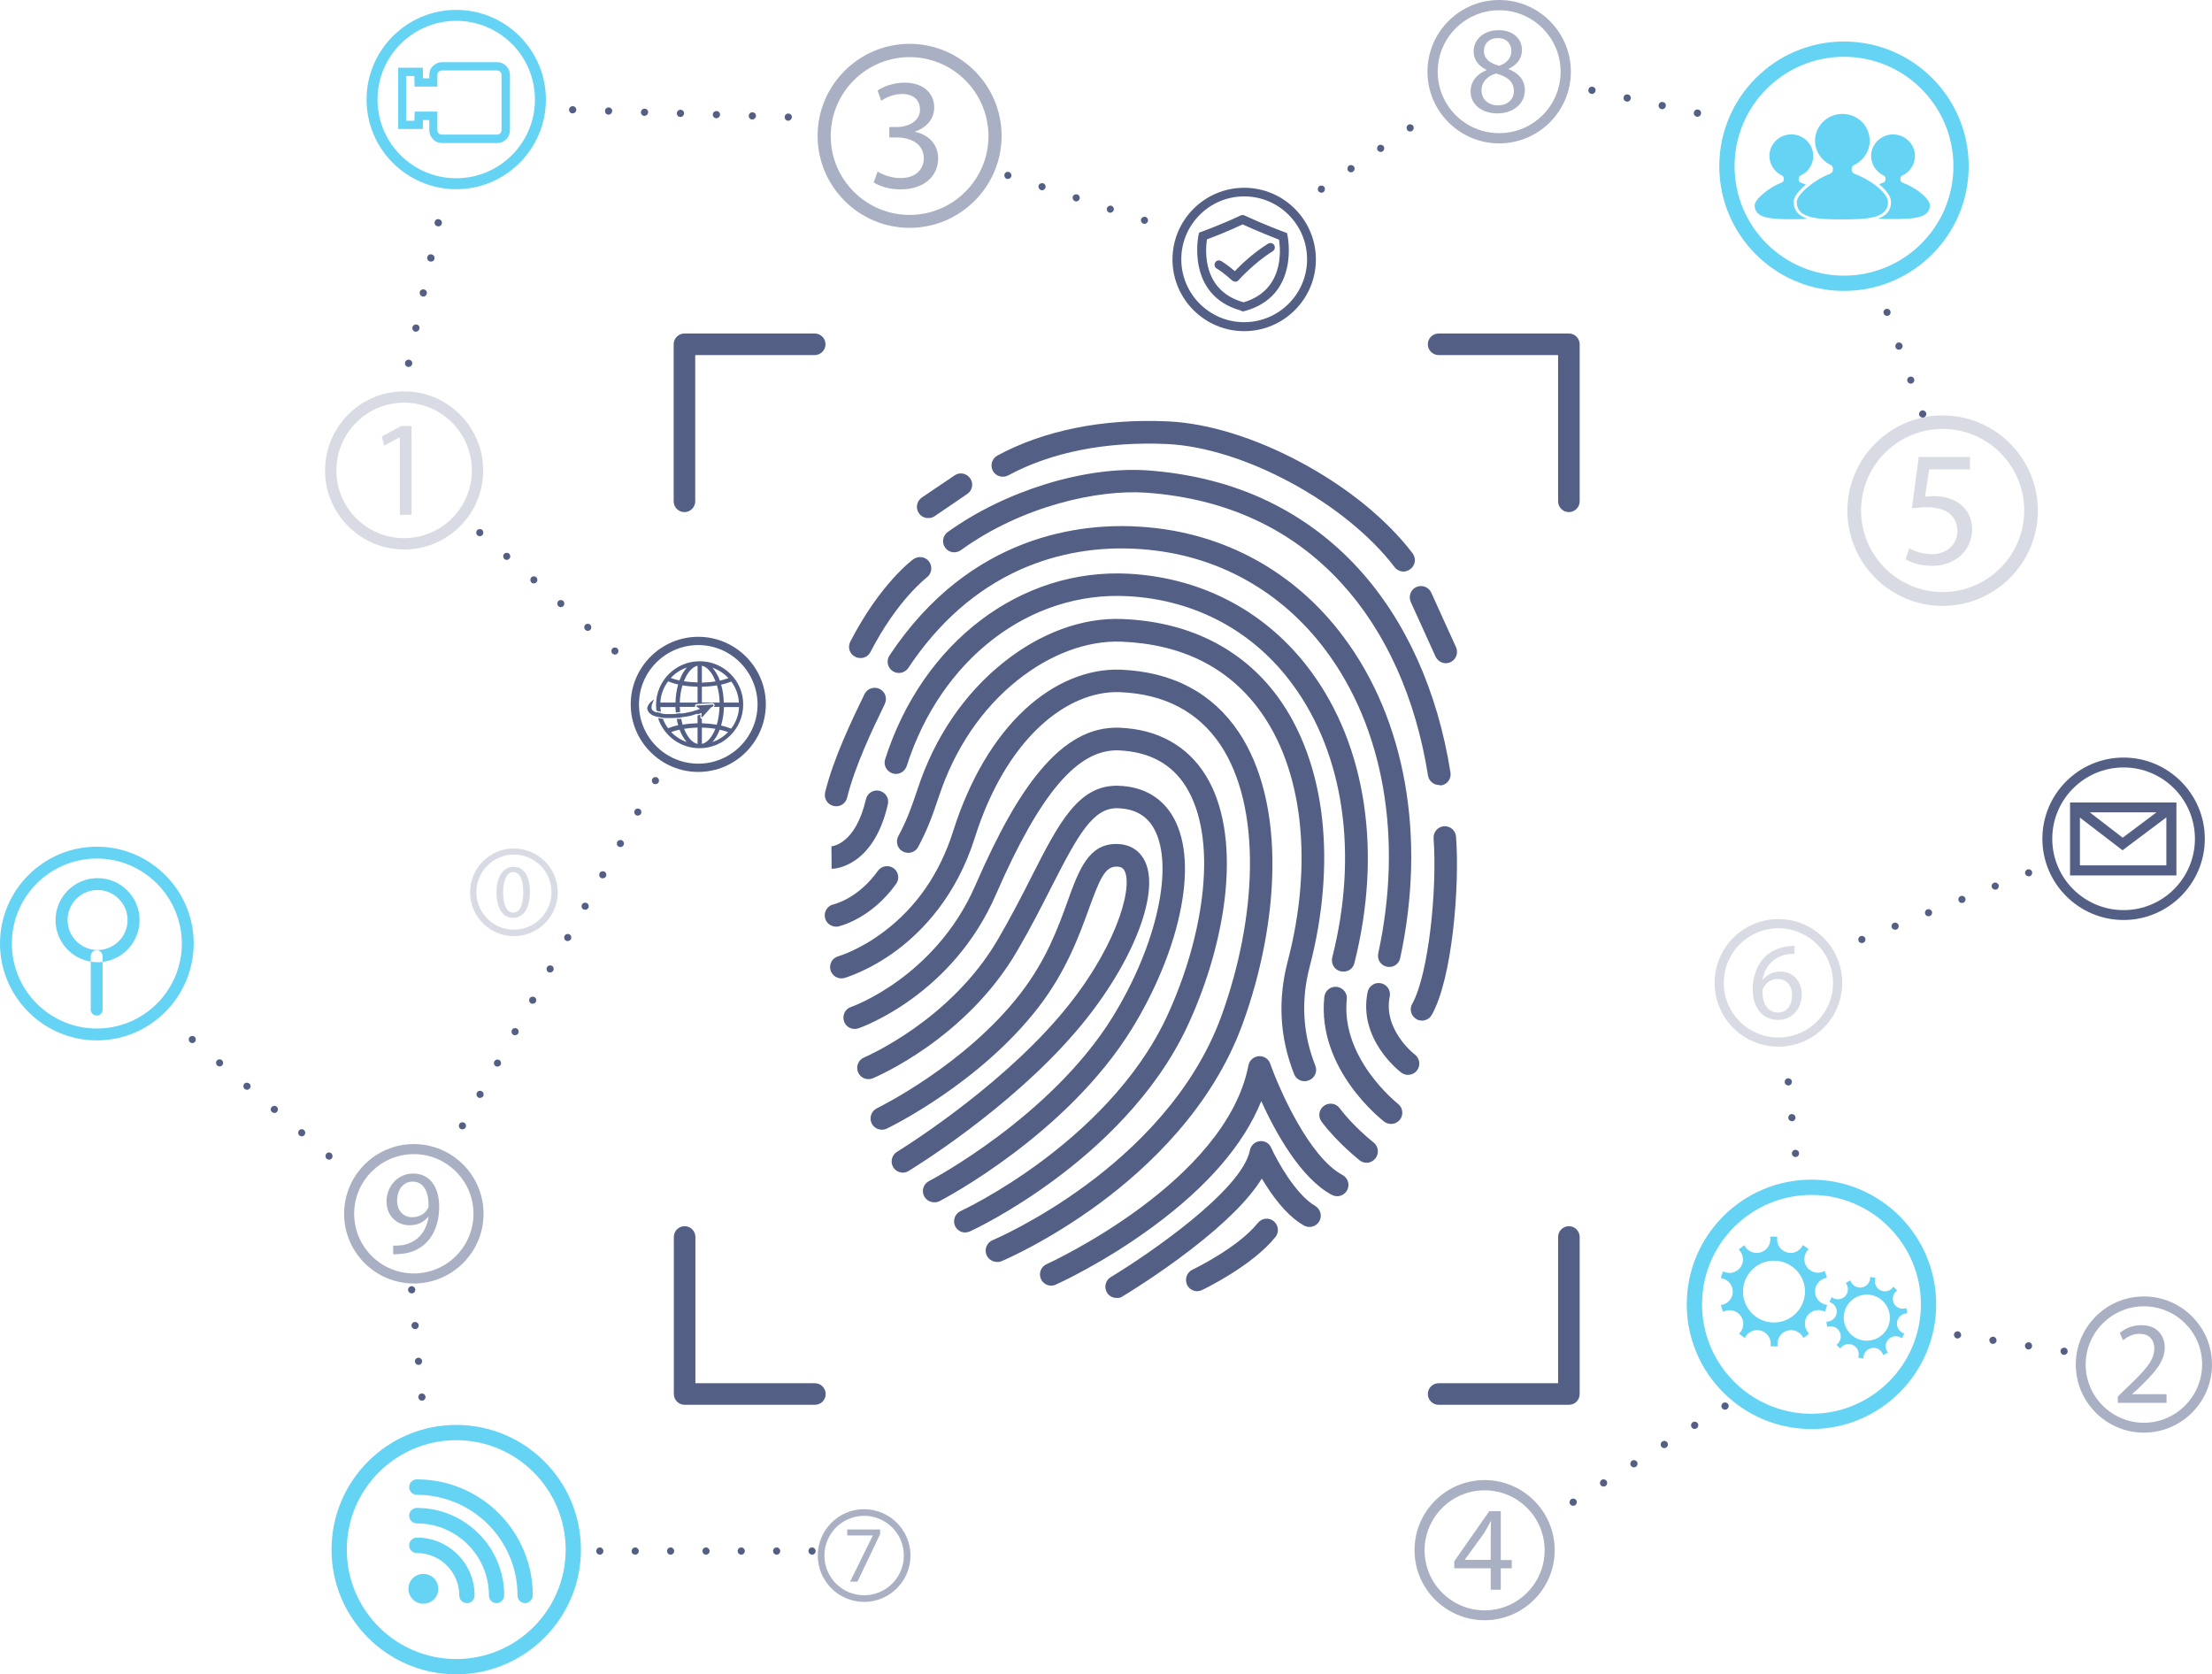 <?xml version="1.0" encoding="utf-8"?>
<!-- Generator: Adobe Illustrator 24.1.2, SVG Export Plug-In . SVG Version: 6.00 Build 0)  -->
<svg version="1.1" id="fingerprint" xmlns="http://www.w3.org/2000/svg" x="0px"
	 y="0px" viewBox="0 0 1231 931.8" style="enable-background:new 0 0 1231 931.8;" xml:space="preserve">
<style type="text/css">
	.st0{fill:#535F85;}
	.st1{opacity:0.22;fill:#535F85;}
	.st2{opacity:0.49;fill:#535F85;}
	.st3{fill:#65D3F4;}
</style>
<path id="print" class="st0" d="M502.5,652.6c-2.1,0-4.3-1.1-5.4-3c-1.8-3-0.8-6.8,2.1-8.6c0.5-0.3,54-33,90.2-75.2
	c30.8-35.9,41.1-70.6,36.6-80.8c-0.7-1.6-1.8-2.7-4.6-2.7c-0.1,0-0.2,0-0.3,0c-6.1,0.1-9,6.6-15.1,23.4
	c-5.3,14.7-12.6,34.8-28.1,54.9c-32.7,42.3-82.3,66.5-84.4,67.5c-3.1,1.5-6.9,0.2-8.4-2.9c-1.5-3.1-0.2-6.9,2.9-8.4
	c0.6-0.3,49.1-24,79.9-63.9c14.4-18.6,21-36.8,26.3-51.5c6.2-17.2,11.6-32,27.4-31.7c7.3,0.1,12.9,3.7,15.8,10.1
	c8.3,18.4-8.3,58.9-38.5,94.1c-37.5,43.8-91,76.4-93.3,77.8C504.6,652.3,503.5,652.6,502.5,652.6z M522.8,668.5
	c2.9-1.5,71-37.3,107.2-96.1c12.6-20.5,22.1-43.2,26.5-63.7c4.8-22.1,3.7-40.4-3.1-53.1c-6.2-11.5-16.9-17.9-31-18.3
	c-22.2-0.7-33.2,20.8-48.3,50.5c-5.3,10.5-11.4,22.4-18.7,34.9c-26.3,45.3-73.9,65.5-74.5,65.8c-3.2,1.3-4.7,5-3.4,8.2
	c1.3,3.2,5,4.7,8.2,3.4c2.1-0.9,52-22,80.5-71.1c7.5-12.8,13.6-24.9,19-35.5c14.8-29,23.1-44.1,36.8-43.7
	c9.6,0.3,16.3,4.1,20.4,11.7c11.1,20.6,1.4,64.5-23.1,104.3C585,621.5,517.7,657,517,657.3c-3.1,1.6-4.3,5.4-2.7,8.4
	c1.1,2.2,3.4,3.4,5.6,3.4C520.9,669.2,521.9,668.9,522.8,668.5z M540,685.2c0.9-0.4,21.9-10.1,47.3-29
	c23.6-17.5,55.5-46.5,73.5-85.1c11.4-24.4,18.9-51.1,21.2-75c2.5-26.3-1.2-48.6-10.9-64.4c-10.2-16.6-26.8-25.9-48.1-26.7
	c-15.9-0.6-30.4,7.3-44.4,24.2c-11.7,14-23,34.2-35.8,63.5c-11.4,26.4-29.6,43.4-42.8,53c-14.4,10.5-26.3,14.7-26.4,14.7l0,0
	c-3.3,1.1-5,4.7-3.9,8c1.1,3.3,4.7,5,8,3.9c2.1-0.7,52.4-18.7,76.6-74.6c24.5-56.2,45.5-80.9,68.2-80.1c17.1,0.7,29.9,7.6,37.8,20.7
	c8.2,13.5,11.4,33,9.1,56.7c-2.2,22.5-9.3,47.7-20.1,70.9c-16.9,36.2-47,63.5-69.4,80.2c-24.4,18.2-45.1,27.8-45.3,27.9
	c-3.1,1.4-4.5,5.2-3.1,8.3c1.1,2.3,3.4,3.7,5.8,3.6C538.3,685.8,539.2,685.6,540,685.2z M557.3,701.9c1-0.4,25.8-10.9,54.8-32.3
	c26.9-19.9,62.5-53.3,79.4-99.7c10.4-28.5,16.3-59.2,16.6-86.6c0.4-30.7-6.1-56.9-18.7-75.8c-14.7-21.9-36.8-33.6-65.7-34.8
	c-18.2-0.7-37.1,7.1-53.3,22.1c-17.2,15.9-30.9,39.3-39.9,67.6c-7.4,23.5-20.4,42.4-38.6,56.1c-13.6,10.3-25.3,13.7-25.4,13.7l0,0
	c-3.3,0.9-5.3,4.4-4.3,7.7c0.9,3.3,4.4,5.3,7.7,4.4c0.5-0.2,13.6-3.9,29.1-15.4c14.1-10.5,33.2-30,43.5-62.7
	c8.3-26.3,20.9-47.8,36.5-62.2c13.7-12.7,29.5-19.4,44.3-18.8c24.7,1,43.5,10.9,55.8,29.2c11.2,16.7,16.9,40.4,16.5,68.6
	c-0.3,26-6,55.3-15.9,82.5c-15.8,43.4-49.4,74.9-74.9,93.7c-27.8,20.6-52.2,30.9-52.4,31c-3.2,1.3-4.7,5-3.4,8.2
	c1,2.4,3.4,3.9,5.9,3.9C555.8,702.4,556.6,702.2,557.3,701.9z M765.5,644.6c2.1-2.7,1.6-6.7-1.1-8.8c-0.1-0.1-10.8-8.4-18.9-19.1
	c-2.1-2.8-6-3.3-8.8-1.2c-2.8,2.1-3.3,6-1.2,8.8c9.1,12,20.8,21.1,21.2,21.5c1.2,0.9,2.5,1.3,3.9,1.3
	C762.4,647.1,764.2,646.2,765.5,644.6z M728.5,601.2c3.2-1.3,4.8-4.9,3.5-8.1c-7-17.7-8.1-36.1-3.2-54.9c7.4-28.2,9.8-56.6,7-82.2
	c-2.9-26.7-11.6-50.5-25-68.6c-19.7-26.6-49.6-41.5-86.3-42.9c-22-0.9-45.5,7.7-66.1,24.2c-21.8,17.4-38.3,41.7-47.7,70.3
	c-4.2,12.6-6.5,18.3-10.8,26.4c-1.6,3.1-0.5,6.9,2.6,8.5c3.1,1.6,6.9,0.5,8.5-2.6c4.6-8.7,7.2-15.1,11.6-28.3
	c8.7-26.2,23.7-48.5,43.6-64.4c18.3-14.6,38.8-22.2,57.8-21.5c33.3,1.3,59.1,14,76.7,37.8c24.4,32.9,30.3,85.3,15.9,140.2
	c-5.6,21.4-4.4,42.5,3.6,62.7c1,2.5,3.4,4,5.9,3.9C727,601.7,727.7,601.5,728.5,601.2z M466.5,515.6c0.7-0.2,18.2-4.1,32.2-23.7
	c2-2.8,1.4-6.7-1.4-8.7c-2.8-2-6.7-1.4-8.7,1.4c-11,15.4-24,18.5-24.7,18.7c-3.4,0.7-5.5,4.1-4.8,7.4c0.6,3,3.3,5,6.2,5
	C465.7,515.7,466.1,515.7,466.5,515.6z M779.1,623.1c2.1-2.7,1.6-6.7-1.1-8.8c-0.3-0.2-31.9-25.2-28.5-58.2c0.4-3.4-2.1-6.5-5.6-6.9
	c-3.4-0.4-6.5,2.1-6.9,5.6c-4.2,40,31.7,68.2,33.3,69.4c1.2,0.9,2.5,1.3,3.9,1.3C776,625.5,777.9,624.6,779.1,623.1z M753.7,536.1
	c15.5-61.3,6.8-120.5-24.1-162.4c-24.1-32.8-60-52.1-101.2-54.4c-60.4-3.3-115,38.1-135.8,103.2c-1.1,3.3,0.8,6.8,4.1,7.9
	c3.3,1.1,6.8-0.8,7.9-4.1c19-59.5,68.5-97.5,123.1-94.5c19,1,36.7,6,52.5,14.6c15.3,8.4,28.5,20,39.2,34.6
	c28.6,38.9,36.6,94.3,22,151.9c-0.8,3.4,1.2,6.8,4.5,7.6c0.5,0.1,1.1,0.2,1.6,0.2C750.5,540.8,753,538.9,753.7,536.1z M494.1,447.6
	c0.8-3.4-1.3-6.7-4.7-7.5c-3.4-0.8-6.7,1.3-7.5,4.7c-5.8,25.2-18.8,26.2-19.3,26.2c0.1,0,0.1,0,0.1,0l0.1,12.5c0,0,0,0,0,0
	C464,483.6,486.1,482.8,494.1,447.6z M471.4,444c4.5-18,14-37.8,21-52.2l0-0.1c1.5-3.1,0.2-6.8-2.9-8.3c-3.1-1.5-6.9-0.2-8.4,2.9
	c-7.2,14.9-17.1,35.3-21.9,54.6c-0.8,3.4,1.2,6.8,4.6,7.6c0.5,0.1,1.1,0.2,1.6,0.2C468.2,448.7,470.7,446.8,471.4,444z M779.2,533.3
	c14.6-67.6,3-132.9-31.7-179.1c-13.3-17.8-29.5-32-48.2-42.4c-19.3-10.7-40.7-17-63.6-18.6c-33.2-2.4-95.7,3.8-140.7,71.6
	c-1.9,2.9-1.1,6.8,1.8,8.7c2.9,1.9,6.8,1.1,8.7-1.8c16.8-25.3,37.8-43.7,62.3-54.7c20.7-9.2,43.2-13.1,67.1-11.4
	c21,1.5,40.7,7.2,58.4,17.1c17.1,9.5,32,22.6,44.3,39c32.5,43.3,43.3,104.9,29.4,168.9c-0.7,3.4,1.4,6.7,4.8,7.4
	c0.5,0.1,0.9,0.1,1.4,0.1C776,538.2,778.5,536.2,779.2,533.3z M802,437.1c3.4-0.5,5.8-3.7,5.2-7.2c-7.2-45.6-25-84.9-51.5-113.8
	c-14.3-15.6-31.2-28.1-50.1-37.2c-20-9.6-42.4-15.3-66.7-17.1c-34.8-2.5-79.6,11.3-111.5,34.3c-2.8,2-3.4,5.9-1.4,8.7
	s5.9,3.4,8.7,1.4c34.3-24.8,76.6-33.9,103.3-32c44.3,3.2,80.8,20.1,108.4,50.2c24.8,27,41.5,64.1,48.3,107.2
	c0.5,3.1,3.2,5.3,6.3,5.3C801.4,437.1,801.7,437.1,802,437.1z M784.9,316.7c2.8-2.1,3.3-6,1.2-8.8c-14.3-18.8-36.4-36.8-62.2-50.6
	c-25.5-13.7-51.8-21.8-74-22.8c-35.9-1.6-68.7,4.9-94.8,19c-3,1.6-4.2,5.4-2.6,8.5c1.6,3,5.4,4.2,8.5,2.6c24.1-13,54.7-19,88.3-17.5
	c42.6,1.9,99.5,32.7,126.8,68.5c1.2,1.6,3.2,2.5,5.1,2.5C782.4,318,783.8,317.6,784.9,316.7z M788.6,595.7c2.1-2.8,1.5-6.7-1.2-8.8
	c-0.2-0.1-17.8-13.8-14-32.3c0.7-3.4-1.5-6.7-4.9-7.4c-3.4-0.7-6.7,1.5-7.4,4.9c-5.4,26.2,17.7,44.1,18.7,44.8
	c1.2,0.9,2.5,1.3,3.9,1.3C785.6,598.1,787.4,597.3,788.6,595.7z M587.6,714.9c1.1-0.5,26.6-12,54.1-32.3
	c30.3-22.3,50.5-45.7,60.2-69.8c7.8,17.2,21.9,42.9,39.3,52.2c3.1,1.6,6.8,0.5,8.5-2.6c1.6-3.1,0.5-6.8-2.6-8.5
	c-18.6-9.9-35.3-48-40.2-61.9c-0.9-2.7-3.5-4.4-6.4-4.2c-2.8,0.2-5.2,2.3-5.7,5C682.2,658,583.6,703,582.5,703.5
	c-3.2,1.4-4.6,5.1-3.2,8.3c1.1,2.4,3.4,3.7,5.8,3.7C585.9,715.5,586.8,715.3,587.6,714.9z M624.5,721.6c0.8-0.5,19.2-11.5,38.6-26.5
	c19-14.7,32.1-27.8,39.1-39.2c0.6,1,1.3,2.1,2,3.2c7,11.1,14.2,18.8,21.4,22.9c3,1.7,6.8,0.7,8.6-2.3c1.7-3,0.7-6.8-2.3-8.6
	c-10.9-6.3-21.4-25.5-24.5-32.4c-1.1-2.5-3.7-4-6.4-3.6c-2.7,0.3-4.9,2.4-5.4,5c-4.3,22.4-57.3,58.5-77.4,70.6
	c-3,1.8-3.9,5.6-2.2,8.6c1.2,2,3.3,3.1,5.5,3C622.5,722.5,623.5,722.2,624.5,721.6z M669,717.9c1.1-0.5,27.9-13.4,40.8-29.5
	c2.2-2.7,1.7-6.6-1-8.8c-2.7-2.2-6.6-1.7-8.8,1c-11,13.8-36.1,25.9-36.4,26l0,0c-3.1,1.5-4.4,5.2-3,8.4c1.1,2.3,3.4,3.6,5.7,3.6
	C667.3,718.5,668.2,718.3,669,717.9z M484.4,362.9c15.1-29.3,31.2-41.3,31.3-41.5c2.8-2,3.4-6,1.4-8.8c-2-2.8-5.9-3.4-8.8-1.4
	c-0.7,0.5-18.5,13.7-35.1,45.9c-1.6,3.1-0.4,6.9,2.7,8.4c0.9,0.5,1.9,0.7,2.9,0.7C481.2,366.3,483.3,365,484.4,362.9z M520.1,287.3
	l18.2-12.4c2.9-2,3.6-5.9,1.6-8.7c-2-2.9-5.9-3.6-8.7-1.6L513,276.9c-2.9,2-3.6,5.9-1.6,8.7c1.2,1.8,3.2,2.8,5.3,2.7
	C517.8,288.4,519,288,520.1,287.3z M796.8,564.8c11.4-20.2,15.6-71.4,13.5-99.2c-0.3-3.5-3.3-6-6.7-5.8c-3.5,0.3-6,3.3-5.8,6.7
	c2.1,28.5-2.8,75.9-11.9,92.2c-1.7,3-0.6,6.8,2.4,8.5c1,0.6,2.1,0.8,3.2,0.8C793.6,567.9,795.7,566.8,796.8,564.8z M807.2,368.5
	c3.1-1.4,4.5-5.1,3.1-8.3l-13.8-30.4c-1.4-3.1-5.1-4.5-8.3-3.1c-3.1,1.4-4.5,5.1-3.1,8.3l13.8,30.4c1.1,2.3,3.4,3.7,5.8,3.7
	C805.5,369.1,806.4,368.9,807.2,368.5z"/>
<path id="squarre" class="st0" d="M380.9,285c-3.3,0-6-2.7-6-6v-87.4c0-3.3,2.7-6,6-6h72.5c3.3,0,6,2.7,6,6c0,3.3-2.7,6-6,6h-66.5
	V279C386.9,282.3,384.2,285,380.9,285z M879.1,279v-87.4c0-3.3-2.7-6-6-6h-72.5c-3.3,0-6,2.7-6,6c0,3.3,2.7,6,6,6h66.5V279
	c0,3.3,2.7,6,6,6C876.4,285,879.1,282.3,879.1,279z M459.5,775.8c0-3.3-2.7-6-6-6h-66.5v-81.4c0-3.3-2.7-6-6-6c-3.3,0-6,2.7-6,6
	v87.4c0,3.3,2.7,6,6,6h72.5C456.8,781.8,459.5,779.2,459.5,775.8z M879.1,775.8v-87.4c0-3.3-2.7-6-6-6c-3.3,0-6,2.7-6,6v81.4h-66.5
	c-3.3,0-6,2.7-6,6c0,3.3,2.7,6,6,6h72.5C876.4,781.8,879.1,779.2,879.1,775.8z"/>
<path id="number_1_" class="st1" d="M286,521c-13.5,0-24.4-11-24.4-24.4c0-13.5,11-24.4,24.4-24.4c13.5,0,24.4,11,24.4,24.4
	C310.4,510,299.5,521,286,521z M286,475.6c-11.5,0-20.9,9.4-20.9,20.9s9.4,20.9,20.9,20.9c11.5,0,20.9-9.4,20.9-20.9
	S297.6,475.6,286,475.6z M294.9,496.3c0,9.3-3.5,14.5-9.5,14.5c-5.4,0-9-5-9.1-14.1c0-9.2,4-14.3,9.5-14.3
	C291.6,482.4,294.9,487.6,294.9,496.3z M280,496.7c0,7.1,2.2,11.2,5.6,11.2c3.8,0,5.6-4.4,5.6-11.4c0-6.7-1.7-11.2-5.6-11.2
	C282.4,485.3,280,489.3,280,496.7z M989.7,582.5c-19.6,0-35.5-15.9-35.5-35.5s15.9-35.5,35.5-35.5c19.6,0,35.5,15.9,35.5,35.5
	S1009.3,582.5,989.7,582.5z M989.7,516.6c-16.8,0-30.4,13.6-30.4,30.4c0,16.8,13.6,30.4,30.4,30.4c16.8,0,30.4-13.6,30.4-30.4
	C1020.1,530.2,1006.5,516.6,989.7,516.6z M998.8,530.9c-1.1-0.1-2.5,0-4,0.2c-8.5,1.4-12.9,7.6-13.9,14.2h0.2
	c1.9-2.5,5.2-4.6,9.6-4.6c7,0,12,5.1,12,12.9c0,7.3-5,14-13.2,14c-8.5,0-14.1-6.6-14.1-17c0-7.8,2.8-14,6.7-18
	c3.3-3.2,7.7-5.3,12.7-5.9c1.6-0.2,2.9-0.3,3.9-0.3V530.9z M997.3,553.9c0-5.7-3.2-9.1-8.2-9.1c-3.2,0-6.3,2-7.7,4.9
	c-0.4,0.6-0.6,1.4-0.6,2.4c0.1,6.6,3.1,11.4,8.8,11.4C994.2,563.5,997.3,559.6,997.3,553.9z M224.9,305.8c-24.2,0-44-19.7-44-44
	s19.7-44,44-44c24.2,0,44,19.7,44,44S249.2,305.8,224.9,305.8z M224.9,224.1c-20.8,0-37.7,16.9-37.7,37.7s16.9,37.7,37.7,37.7
	s37.7-16.9,37.7-37.7S245.7,224.1,224.9,224.1z M222.6,243.4h-0.2l-8.6,4.6l-1.3-5.1l10.8-5.8h5.7v49.4h-6.5V243.4z M1081.1,337.2
	c-29.2,0-53-23.8-53-53c0-29.2,23.8-53,53-53s53,23.8,53,53C1134.1,313.4,1110.3,337.2,1081.1,337.2z M1081.1,238.7
	c-25,0-45.4,20.4-45.4,45.4c0,25,20.4,45.4,45.4,45.4c25,0,45.4-20.4,45.4-45.4C1126.5,259.1,1106.2,238.7,1081.1,238.7z
	 M1096.3,261.2h-22.7l-2.3,15.3c1.4-0.2,2.7-0.4,4.9-0.4c4.6,0,9.2,1,12.8,3.2c4.7,2.7,8.5,7.8,8.5,15.3c0,11.6-9.3,20.3-22.2,20.3
	c-6.5,0-12-1.8-14.8-3.7l2-6.1c2.5,1.5,7.3,3.3,12.7,3.3c7.6,0,14.1-4.9,14.1-12.9c-0.1-7.7-5.2-13.2-17.1-13.2
	c-3.4,0-6,0.4-8.2,0.6l3.8-28.6h28.5V261.2z"/>
<path id="number" class="st2" d="M834.3,79.8c-22,0-39.9-17.9-39.9-39.9c0-22,17.9-39.9,39.9-39.9s39.9,17.9,39.9,39.9
	C874.2,61.9,856.3,79.8,834.3,79.8z M834.3,5.7c-18.8,0-34.2,15.3-34.2,34.2s15.3,34.2,34.2,34.2s34.2-15.3,34.2-34.2
	S853.1,5.7,834.3,5.7z M818.4,51c0-5.7,3.4-9.7,8.9-12l-0.1-0.2c-5-2.3-7.1-6.2-7.1-10.1c0-7.1,6-11.9,13.9-11.9c8.7,0,13,5.4,13,11
	c0,3.8-1.9,7.9-7.4,10.5v0.2c5.6,2.2,9,6.1,9,11.6c0,7.8-6.7,13-15.2,13C824,63.1,818.4,57.6,818.4,51z M842.5,50.7
	c0-5.4-3.8-8.1-9.9-9.8c-5.2,1.5-8.1,5-8.1,9.2c-0.2,4.5,3.2,8.5,9,8.5C839,58.7,842.5,55.3,842.5,50.7z M825.8,28.3
	c0,4.5,3.4,6.9,8.5,8.3c3.9-1.3,6.8-4.1,6.8-8.1c0-3.6-2.1-7.3-7.6-7.3C828.6,21.2,825.8,24.5,825.8,28.3z M1193.1,797.3
	c-20.9,0-37.9-17-37.9-37.9c0-20.9,17-37.9,37.9-37.9c20.9,0,37.9,17,37.9,37.9C1231,780.3,1214,797.3,1193.1,797.3z M1193.1,727
	c-17.9,0-32.4,14.6-32.4,32.4c0,17.9,14.6,32.4,32.4,32.4s32.4-14.6,32.4-32.4C1225.6,741.5,1211,727,1193.1,727z M1178.6,780.7
	v-3.5l4.5-4.4c10.9-10.3,15.8-15.8,15.8-22.2c0-4.3-2.1-8.3-8.4-8.3c-3.9,0-7.1,2-9,3.6l-1.8-4.1c2.9-2.5,7.1-4.3,12-4.3
	c9.2,0,13,6.3,13,12.4c0,7.9-5.7,14.2-14.7,22.8l-3.4,3.1v0.1h19.1v4.8H1178.6z M506.2,126.8c-28.2,0-51.2-23-51.2-51.2
	c0-28.2,23-51.2,51.2-51.2c28.2,0,51.2,23,51.2,51.2C557.4,103.8,534.4,126.8,506.2,126.8z M506.2,31.8c-24.2,0-43.9,19.7-43.9,43.9
	c0,24.2,19.7,43.9,43.9,43.9c24.2,0,43.9-19.7,43.9-43.9C550,51.4,530.4,31.8,506.2,31.8z M488.4,95.5c2.2,1.4,7.3,3.6,12.7,3.6
	c10,0,13.1-6.4,13-11.1c-0.1-8-7.3-11.5-14.9-11.5h-4.3v-5.8h4.3c5.7,0,12.8-2.9,12.8-9.7c0-4.6-2.9-8.7-10.1-8.7
	c-4.6,0-9,2-11.5,3.8l-2-5.7c3-2.2,8.8-4.4,15-4.4c11.3,0,16.5,6.7,16.5,13.7c0,5.9-3.5,11-10.6,13.5v0.2
	c7.1,1.4,12.8,6.7,12.8,14.8c0,9.2-7.2,17.2-21,17.2c-6.5,0-12.1-2-14.9-3.9L488.4,95.5z M826.2,901.7c-21.5,0-39-17.5-39-39
	c0-21.5,17.5-39,39-39c21.5,0,39,17.5,39,39C865.2,884.2,847.7,901.7,826.2,901.7z M826.2,829.4c-18.4,0-33.4,15-33.4,33.4
	c0,18.4,15,33.4,33.4,33.4c18.4,0,33.4-15,33.4-33.4C859.6,844.3,844.6,829.4,826.2,829.4z M829.6,884.7v-11.9h-20.3v-3.9l19.5-27.9
	h6.4v27.2h6.1v4.6h-6.1v11.9H829.6z M829.6,868.1v-14.6c0-2.3,0.1-4.6,0.2-6.9h-0.2c-1.3,2.6-2.4,4.4-3.6,6.5L815.2,868v0.1H829.6z
	 M230.3,714.3c-21.4,0-38.8-17.4-38.8-38.8c0-21.4,17.4-38.8,38.8-38.8s38.8,17.4,38.8,38.8C269.1,696.9,251.7,714.3,230.3,714.3z
	 M230.3,642.3c-18.3,0-33.2,14.9-33.2,33.2c0,18.3,14.9,33.2,33.2,33.2s33.2-14.9,33.2-33.2C263.5,657.2,248.6,642.3,230.3,642.3z
	 M218.8,693.2c1.3,0.1,2.7,0,4.8-0.2c3.4-0.5,6.6-1.9,9.1-4.2c2.9-2.6,5-6.4,5.8-11.6h-0.2c-2.4,2.9-5.9,4.7-10.3,4.7
	c-7.8,0-12.9-5.9-12.9-13.3c0-8.2,6-15.5,14.9-15.5c8.9,0,14.4,7.2,14.4,18.4c0,9.6-3.2,16.3-7.5,20.4c-3.4,3.3-8,5.3-12.7,5.8
	c-2.1,0.3-4,0.4-5.4,0.3V693.2z M221,668.2c0,5.4,3.3,9.2,8.4,9.2c4,0,7-1.9,8.6-4.6c0.3-0.5,0.5-1.2,0.5-2.1
	c0-7.4-2.7-13.1-8.9-13.1C224.5,657.6,221,662,221,668.2z M480.9,891.5c-14.2,0-25.8-11.6-25.8-25.8c0-14.2,11.6-25.8,25.8-25.8
	c14.2,0,25.8,11.6,25.8,25.8C506.7,879.9,495.1,891.5,480.9,891.5z M480.9,843.6c-12.2,0-22.1,9.9-22.1,22.1s9.9,22.1,22.1,22.1
	c12.2,0,22.1-9.9,22.1-22.1S493.1,843.6,480.9,843.6z M489.8,851.2v2.6l-12.6,26.4h-4.1l12.6-25.6v-0.1h-14.2v-3.3H489.8z"/>
<path id="send" class="st0" d="M1181.8,421.6c-25,0-45.2,20.3-45.2,45.2c0,24.9,20.3,45.2,45.2,45.2s45.2-20.3,45.2-45.2
	C1227,441.9,1206.7,421.6,1181.8,421.6z M1181.8,506.5c-21.9,0-39.7-17.8-39.7-39.7c0-21.9,17.8-39.7,39.7-39.7s39.7,17.8,39.7,39.7
	C1221.5,488.7,1203.7,506.5,1181.8,506.5z M1152,446.6v40.6h59.2v-40.6H1152z M1200.1,452.1l-18.8,14.1l-18.3-14.1H1200.1z
	 M1205.6,481.6h-48.1V455l23.7,18.2l24.4-18.3V481.6z"/>
<path id="shield" class="st0" d="M692.4,184.3c-22,0-39.9-17.9-39.9-39.9s17.9-39.9,39.9-39.9s39.9,17.9,39.9,39.9
	S714.4,184.3,692.4,184.3z M692.4,109.3c-19.3,0-35,15.7-35,35c0,19.3,15.7,35,35,35c19.3,0,35-15.7,35-35
	C727.4,125,711.7,109.3,692.4,109.3z M694,171.3c0.4-1.3-0.4-2.7-1.7-3c-23.5-6.4-21.5-29.3-20.6-35.1c3.3-1.2,12.1-4.6,20.9-8.8
	c1.2-0.6,1.8-2,1.2-3.3c-0.6-1.2-2-1.8-3.3-1.2c-10.9,5.1-21.8,9.1-21.9,9.1l-1.3,0.5l-0.3,1.3c-0.1,0.3-7.1,33.7,23.8,42.1
	c0.2,0.1,0.4,0.1,0.6,0.1C692.8,173.2,693.8,172.4,694,171.3z M692.7,173.1c30.9-8.4,23.9-41.8,23.8-42.1l-0.3-1.3l-1.3-0.5
	c-0.1,0-10.9-4-21.9-9.1c-1.2-0.6-2.7,0-3.3,1.2c-0.6,1.2,0,2.7,1.2,3.3c8.9,4.1,17.7,7.5,20.9,8.8c0.9,5.8,2.9,28.7-20.6,35.1
	c-1.3,0.4-2.1,1.7-1.7,3c0.3,1.1,1.3,1.8,2.4,1.8C692.3,173.2,692.5,173.1,692.7,173.1z M687.5,156.8c0.7,0,1.3-0.3,1.7-0.8
	c0.1-0.1,8.3-9.4,19.1-16.2c1.1-0.7,1.5-2.2,0.8-3.4c-0.7-1.1-2.2-1.5-3.4-0.8c-8.6,5.4-15.5,12.1-18.5,15.3
	c-4.8-4.1-7.6-5.6-7.7-5.7c-1.2-0.6-2.7-0.2-3.3,1c-0.6,1.2-0.2,2.7,1,3.3c0,0,3.1,1.7,8.5,6.6c0.5,0.4,1,0.6,1.6,0.6
	C687.4,156.8,687.5,156.8,687.5,156.8z"/>
<path id="earth" class="st0" d="M388.6,429.6c-20.7,0-37.6-16.9-37.6-37.6c0-20.7,16.9-37.6,37.6-37.6s37.6,16.9,37.6,37.6
	C426.1,412.7,409.3,429.6,388.6,429.6z M388.6,359c-18.2,0-33,14.8-33,33c0,18.2,14.8,33,33,33s33-14.8,33-33
	C421.5,373.8,406.7,359,388.6,359z M396.3,392.1l-8.2,0.5c-0.7,0-0.8,0.4-0.2,0.8l1.7,1.1c-0.1,0-0.1,0-0.2,0.1
	c-0.2,0.1-0.5,0.2-0.8,0.3c-0.3,0.1-0.6,0.2-0.9,0.3c-0.3,0.1-0.7,0.2-1.1,0.3c-0.2,0.1-0.4,0.1-0.6,0.2c-0.2,0.1-0.4,0.1-0.6,0.2
	c-0.2,0-0.4,0.1-0.6,0.2c-0.2,0-0.4,0.1-0.7,0.1c-0.5,0.1-0.9,0.2-1.4,0.3c-0.5,0.1-1,0.2-1.5,0.3c-0.5,0.1-1,0.2-1.6,0.2
	c-0.5,0.1-1.1,0.1-1.6,0.2c-0.3,0-0.6,0-0.8,0.1c-0.3,0-0.6,0-0.8,0c-1.1,0.1-2.3,0.1-3.4,0.1c-0.3,0-0.6,0-0.9,0
	c-0.3,0-0.6,0-0.9,0c-0.3,0-0.6,0-0.8,0c-0.3,0-0.6,0-0.8-0.1c-1.1-0.1-2.2-0.3-3.2-0.5c-1-0.2-1.9-0.6-2.6-1
	c-0.3-0.2-0.6-0.4-0.8-0.7c-0.1-0.1-0.1-0.2-0.2-0.3c0-0.1,0-0.2-0.1-0.4c0-0.1-0.1-0.2-0.1-0.4c0-0.1,0-0.3,0-0.5
	c0-0.3,0.1-0.6,0.1-1c0.2-0.6,0.4-1.2,0.6-1.7c0.2-0.5,0.4-0.8,0.6-1.1c0.1-0.2,0.2-0.4,0.2-0.4s-0.1,0.1-0.4,0.2
	c-0.2,0.2-0.6,0.4-1,0.7c-0.4,0.3-0.9,0.8-1.4,1.4c-0.2,0.3-0.5,0.7-0.7,1.2c-0.1,0.2-0.2,0.5-0.3,0.8c-0.1,0.3-0.1,0.6-0.1,0.9
	c0,0.3,0.2,0.6,0.3,0.9c0.1,0.3,0.3,0.6,0.5,0.9c0.4,0.5,0.9,1,1.4,1.3c1,0.7,2.2,1,3.3,1.3c1.2,0.3,2.3,0.4,3.5,0.6
	c0.3,0,0.6,0,0.9,0.1l0.4,0l0.2,0l0.1,0l0.1,0c0.3,0,0.6,0,0.9,0c0.3,0,0.6,0,0.9,0c1.2,0,2.4,0,3.6-0.1c0.3,0,0.6,0,0.9-0.1
	c0.3,0,0.6,0,0.9-0.1c0.6,0,1.2-0.1,1.7-0.2c0.6-0.1,1.1-0.2,1.6-0.2c0.5-0.1,1.1-0.2,1.6-0.3c0.5-0.1,1-0.2,1.5-0.3
	c0.2-0.1,0.5-0.1,0.7-0.2c0.2-0.1,0.5-0.1,0.7-0.2c0.2-0.1,0.4-0.1,0.6-0.2c0.2-0.1,0.4-0.1,0.6-0.2c0.4-0.1,0.8-0.2,1.1-0.3
	c0.4-0.1,0.7-0.2,1-0.3c0.3-0.1,0.6-0.2,0.8-0.3c0.2-0.1,0.4-0.1,0.5-0.2l-0.2,2.1c-0.1,0.7,0.3,0.9,0.8,0.3l5.5-6.1
	C397.2,392.5,397,392.1,396.3,392.1z M388.2,393.6l1.3,0.9c-0.1,0-0.1,0-0.2,0.1c-0.2,0.1-0.5,0.2-0.8,0.3c-0.1,0-0.2,0.1-0.3,0.1
	v2.5c0,0,0.1,0,0.1,0c0.4-0.1,0.7-0.2,1-0.3c0.3-0.1,0.6-0.2,0.8-0.3c0.2-0.1,0.3-0.1,0.5-0.2v-3.2h5.8l0.4-0.5
	c0.5-0.5,0.3-0.9-0.3-0.9c0,0-0.1,0-0.1,0l-8.2,0.5c-0.7,0-0.8,0.4-0.2,0.8l0.1,0.1h0.2V393.6z M390.6,399.4V397l-0.1,1.8
	C390.4,399.1,390.5,399.3,390.6,399.4z M377.1,397.1c-0.3,0-0.6,0-0.8,0c0,0,0,0-0.1,0c0.1,0.8,0.2,1.6,0.3,2.4c0.2,0,0.5,0,0.7,0
	c0.3,0,0.6,0,0.9-0.1c0.3,0,0.5,0,0.8-0.1c-0.1-0.8-0.3-1.6-0.3-2.4c-0.2,0-0.4,0-0.6,0.1C377.6,397,377.3,397,377.1,397.1z
	 M365.4,396.3c0.1,0.9,0.3,1.8,0.6,2.6c0.9,0.2,1.8,0.3,2.6,0.4c-0.3-0.8-0.5-1.6-0.7-2.5c-0.6-0.1-1.2-0.2-1.8-0.3
	C365.9,396.4,365.7,396.4,365.4,396.3z M389.4,368c-13.4,0-24.3,10.9-24.3,24.3c0,1.1,0.1,2.2,0.2,3.2c0.3,0.1,0.7,0.2,1.1,0.3
	c0.5,0.1,0.9,0.2,1.4,0.3c-0.1-0.9-0.3-1.7-0.3-2.6h8.4c0,1,0.1,2,0.2,2.9c0,0,0.1,0,0.1,0l0.2,0l0.7,0l0.2,0l0.6-0.1c0,0,0,0,0,0
	c0.2,0,0.4,0,0.6-0.1c-0.1-0.9-0.1-1.8-0.2-2.8h8.6c-0.2-0.3-0.2-0.6-0.1-0.8c0.1-0.3,0.3-0.8,1.3-0.8l8.2-0.5c0,0,0.1,0,0.1,0
	c0.8,0,1.1,0.5,1.2,0.7c0.1,0.3,0.2,0.8-0.3,1.4h3.1c-0.1,3.5-0.6,6.9-1.5,9.9c-2.6-0.4-5.4-0.7-8.3-0.8v-2.4
	c-0.2,0-0.4-0.1-0.6-0.3c-0.2-0.3-0.3-0.6-0.3-1.1l0.1-1c-0.1,0-0.2,0.1-0.3,0.1c-0.3,0.1-0.6,0.2-1,0.3c-0.1,0-0.2,0.1-0.3,0.1v4.3
	c-2.9,0.1-5.7,0.3-8.3,0.8c-0.3-1-0.6-2.1-0.8-3.3c-0.3,0-0.6,0.1-0.9,0.1l-0.5,0l-0.4,0c0,0,0,0,0,0l-0.4,0l-0.3,0
	c0.2,1.2,0.5,2.4,0.8,3.5c-2,0.4-3.9,1-5.6,1.7c-1.2-1.6-2.2-3.4-2.9-5.3c-1-0.1-1.9-0.2-2.7-0.4c3.2,9.8,12.3,16.8,23.1,16.8
	c13.4,0,24.3-10.9,24.3-24.3C413.7,378.9,402.8,368,389.4,368z M375.9,391h-8.4c0.2-4.4,1.8-8.5,4.3-11.8c1.7,0.7,3.6,1.3,5.6,1.7
	C376.5,384.1,376,387.5,375.9,391z M378.1,378.7c-1.7-0.4-3.3-0.8-4.8-1.4c2.4-2.6,5.4-4.6,8.9-5.8c-0.9,1.1-1.8,2.3-2.6,3.8
	C379.1,376.4,378.6,377.5,378.1,378.7z M388.2,391h-9.9c0.1-3.4,0.6-6.7,1.5-9.6c2.7,0.5,5.5,0.7,8.4,0.8V391z M388.2,379.8
	c-2.7-0.1-5.2-0.3-7.6-0.7c0.4-0.9,0.8-1.8,1.2-2.6c1.8-3.4,4.1-5.5,6.4-6V379.8z M373.5,407.4c1.5-0.5,3-1,4.7-1.3
	c0.4,1.1,0.9,2.1,1.4,3.1c0.8,1.5,1.7,2.8,2.6,3.8C378.9,411.8,375.9,409.9,373.5,407.4z M388.2,414c-2.4-0.5-4.6-2.6-6.4-6
	c-0.4-0.8-0.8-1.6-1.1-2.4c2.4-0.4,4.9-0.6,7.5-0.7V414z M407,379.3c2.4,3.3,4,7.4,4.2,11.7h-8.4c-0.1-3.6-0.6-7-1.5-10
	C403.4,380.6,405.3,380,407,379.3z M390.6,370.5c2.4,0.5,4.6,2.6,6.4,6c0.4,0.8,0.8,1.7,1.2,2.7c-2.4,0.4-5,0.6-7.6,0.7V370.5z
	 M390.6,391v-8.8c2.9-0.1,5.8-0.3,8.4-0.8c0.9,2.9,1.4,6.2,1.5,9.6H390.6z M399.1,375.4c-0.8-1.5-1.7-2.8-2.6-3.8
	c3.4,1.2,6.5,3.2,8.9,5.8c-1.5,0.5-3.1,1-4.8,1.4C400.2,377.5,399.7,376.4,399.1,375.4z M390.6,414v-9.1c2.6,0.1,5.2,0.3,7.5,0.7
	c-0.3,0.8-0.7,1.7-1.1,2.4C395.2,411.4,393,413.5,390.6,414z M396.5,413c0.9-1.1,1.8-2.3,2.6-3.8c0.5-1,1-2,1.4-3.1
	c1.7,0.4,3.2,0.8,4.7,1.3C402.8,409.9,399.8,411.8,396.5,413z M401.3,403.8c0.9-3.2,1.5-6.7,1.6-10.3h8.4c-0.2,4.5-1.8,8.6-4.4,12
	C405.1,404.8,403.3,404.2,401.3,403.8z"/>
<path id="camera" class="st3" d="M253.9,105.3c-27.5,0-49.9-22.4-49.9-49.9c0-27.5,22.4-49.9,49.9-49.9c27.5,0,49.9,22.4,49.9,49.9
	C303.8,82.9,281.4,105.3,253.9,105.3z M253.9,11.6c-24.1,0-43.8,19.6-43.8,43.8s19.6,43.8,43.8,43.8c24.1,0,43.8-19.6,43.8-43.8
	S278.1,11.6,253.9,11.6z M276.7,79.6h-30.7c-1.9,0-3.7-0.7-5-2.1c-1.3-1.3-2.1-3.1-2.1-5l0-5.7h-3.5l-0.1,5h-13.7V37.7h13.7l0.1,5.9
	h3.5l0-1.9c0-1.9,0.7-3.7,2.1-5c1.3-1.3,3.1-2.1,5-2.1h30.7c3.9,0,7.1,3.2,7.1,7.1v30.7C283.8,76.4,280.6,79.6,276.7,79.6z
	 M230.8,62.1h12.6l0,10.3c0,0.7,0.3,1.3,0.7,1.8c0.5,0.5,1.1,0.7,1.8,0.7h30.7c1.4,0,2.5-1.1,2.5-2.5V41.7c0-1.4-1.1-2.5-2.5-2.5
	h-30.7c-0.7,0-1.3,0.3-1.8,0.7c-0.5,0.5-0.7,1.1-0.7,1.8l0,6.5h-12.7l-0.1-5.9h-4.6v24.9h4.6L230.8,62.1z"/>
<path id="wifi" class="st3" d="M253.9,931.8c-38.3,0-69.4-31.1-69.4-69.4c0-38.3,31.1-69.4,69.4-69.4c38.3,0,69.4,31.1,69.4,69.4
	C323.3,900.6,292.2,931.8,253.9,931.8z M253.9,801.5c-33.6,0-60.9,27.3-60.9,60.9s27.3,60.9,60.9,60.9c33.6,0,60.9-27.3,60.9-60.9
	S287.5,801.5,253.9,801.5z M296.5,887.8c0-35.6-28.9-64.5-64.5-64.5c-2.4,0-4.3,1.9-4.3,4.3c0,2.4,1.9,4.3,4.3,4.3
	c30.9,0,56,25.1,56,56c0,2.4,1.9,4.3,4.3,4.3C294.5,892.1,296.5,890.2,296.5,887.8z M280.6,887.8c0-26.8-21.8-48.6-48.6-48.6
	c-2.4,0-4.3,1.9-4.3,4.3s1.9,4.3,4.3,4.3c22.1,0,40.1,18,40.1,40.1c0,2.4,1.9,4.3,4.3,4.3C278.6,892.1,280.6,890.2,280.6,887.8z
	 M264.1,887.8c0-17.7-14.4-32.1-32.1-32.1c-2.4,0-4.3,1.9-4.3,4.3c0,2.4,1.9,4.3,4.3,4.3c13,0,23.6,10.6,23.6,23.6
	c0,2.4,1.9,4.3,4.3,4.3S264.1,890.2,264.1,887.8z M235.6,875.9c-4.6,0-8.3,3.7-8.3,8.3c0,4.6,3.7,8.3,8.3,8.3c4.6,0,8.3-3.7,8.3-8.3
	C243.9,879.6,240.2,875.9,235.6,875.9z"/>
<path id="loop" class="st3" d="M53.9,579C24.2,579,0,554.8,0,525.1c0-29.7,24.2-53.9,53.9-53.9c29.7,0,53.9,24.2,53.9,53.9
	C107.7,554.8,83.6,579,53.9,579z M53.9,477.8c-26.1,0-47.3,21.2-47.3,47.3c0,26.1,21.2,47.3,47.3,47.3c26.1,0,47.3-21.2,47.3-47.3
	C101.1,499,79.9,477.8,53.9,477.8z M54.3,535.5c-12.9,0-23.4-10.5-23.4-23.4c0-12.9,10.5-23.4,23.4-23.4c12.9,0,23.4,10.5,23.4,23.4
	C77.6,525,67.2,535.5,54.3,535.5z M54.3,495.3c-9.2,0-16.7,7.5-16.7,16.7c0,9.2,7.5,16.7,16.7,16.7c9.2,0,16.7-7.5,16.7-16.7
	C71,502.9,63.5,495.3,54.3,495.3z M57.1,561.9v-29.8c0-1.8-1.5-3.3-3.3-3.3c-1.8,0-3.3,1.5-3.3,3.3v29.8c0,1.8,1.5,3.3,3.3,3.3
	C55.6,565.2,57.1,563.7,57.1,561.9z"/>
<path id="people" class="st3" d="M1026.2,161.9c-38.3,0-69.4-31.1-69.4-69.4s31.1-69.4,69.4-69.4s69.4,31.1,69.4,69.4
	S1064.5,161.9,1026.2,161.9z M1026.2,31.6c-33.6,0-60.9,27.3-60.9,60.9s27.3,60.9,60.9,60.9c33.6,0,60.9-27.3,60.9-60.9
	S1059.8,31.6,1026.2,31.6z M1058.9,101.7c-0.7-0.3-1.3-0.8-1.3-1.6v-0.9c0-0.6,0.4-1.2,1-1.5c4.2-1.9,7.1-6.1,7.1-10.9
	c0-6.6-5.5-12-12.2-12s-12.2,5.4-12.2,12c0,4.8,2.9,8.9,7,10.9c0.6,0.3,1,0.9,1,1.5v0.8c0,0.8-0.6,1.4-1.4,1.7
	c-0.7,0.2-1.4,0.5-2.1,0.9c3.8,3.1,6.6,6.7,6.6,9.8c0,4.5-2.5,7.7-7.4,9.3c2.6,0.2,5.5,0.2,8.6,0.2c11.3,0,20.4-0.5,20.4-7.7
	C1073.7,110,1065.2,103.9,1058.9,101.7z M1030.5,94.8v-1.1c0-0.8,0.5-1.5,1.2-1.8c5.2-2.4,8.8-7.6,8.8-13.6
	c0-8.3-6.8-14.9-15.2-14.9c-8.4,0-15.2,6.7-15.2,14.9c0,6,3.6,11.1,8.7,13.5c0.8,0.3,1.2,1.1,1.2,1.9v1c0,1-0.8,1.7-1.7,2.1
	c-7.4,2.6-18.4,11-18.4,15.7c0,9,11.4,9.6,25.4,9.6c14,0,25.4-0.6,25.4-9.6c0-5.4-10.6-12.9-18.5-15.7
	C1031.2,96.4,1030.5,95.7,1030.5,94.8z M998.2,112.4c0-2.9,2.9-6.5,6.8-9.6c-0.9-0.4-1.8-0.8-2.7-1.1c-0.7-0.3-1.3-0.8-1.3-1.6v-0.9
	c0-0.6,0.4-1.2,1-1.5c4.2-1.9,7.1-6.1,7.1-10.9c0-6.6-5.5-12-12.2-12c-6.8,0-12.2,5.4-12.2,12c0,4.8,2.9,8.9,7,10.9
	c0.6,0.3,1,0.9,1,1.5v0.8c0,0.8-0.6,1.4-1.4,1.7c-5.9,2.1-14.8,8.9-14.8,12.6c0,7.2,9.1,7.7,20.4,7.7c3.2,0,6.2,0,8.9-0.3
	C1000.7,120.1,998.2,116.9,998.2,112.4z"/>
<path id="setting" class="st3" d="M1008.1,795.3c-38.3,0-69.4-31.1-69.4-69.4c0-38.3,31.1-69.4,69.4-69.4s69.4,31.1,69.4,69.4
	C1077.5,764.1,1046.4,795.3,1008.1,795.3z M1008.1,665c-33.6,0-60.9,27.3-60.9,60.9s27.3,60.9,60.9,60.9c33.6,0,60.9-27.3,60.9-60.9
	S1041.7,665,1008.1,665z M1010.1,718.7C1010.1,718.7,1010.1,718.7,1010.1,718.7c0-3.9,2.9-7.1,6.6-7.6c-0.3-1.3-0.8-2.6-1.3-3.8
	c-1.1,0.6-2.4,1-3.7,1c-2.3,0-4.6-1.1-6.1-3.1c-2.3-3.1-1.8-7.4,0.9-10c-1-0.8-2.1-1.6-3.2-2.3c-1.3,2.7-3.9,4.4-6.8,4.4
	c-0.8,0-1.5-0.1-2.3-0.4c-3.7-1.2-5.8-4.9-5.1-8.6c-0.6,0-1.3-0.1-1.9-0.1c-0.7,0-1.4,0-2.1,0.1c0.7,3.7-1.4,7.4-5.1,8.6
	c-0.8,0.3-1.6,0.4-2.4,0.4c-2.9,0-5.6-1.7-6.8-4.3c-1.1,0.7-2.2,1.5-3.2,2.4c2.7,2.6,3.2,6.8,1,9.9c-1.5,2-3.8,3.1-6.1,3.1
	c-1.2,0-2.5-0.3-3.6-0.9c-0.5,1.2-0.9,2.5-1.2,3.8c3.7,0.5,6.6,3.6,6.6,7.5c0,3.9-2.9,7-6.6,7.5c0.3,1.3,0.7,2.6,1.2,3.8
	c3.3-1.8,7.5-1,9.8,2.2c2.3,3.1,1.8,7.4-0.9,9.9c1,0.9,2.1,1.6,3.2,2.4c1.6-3.4,5.5-5.2,9.2-4c3.7,1.2,5.8,4.9,5.1,8.6
	c0.7,0,1.3,0.1,2,0.1c0.7,0,1.4,0,2-0.1c-0.7-3.7,1.4-7.4,5.1-8.6c3.7-1.2,7.6,0.6,9.2,4c1.1-0.7,2.2-1.5,3.2-2.4
	c-2.7-2.6-3.2-6.8-1-10c2.3-3.1,6.5-4,9.8-2.2c0.5-1.2,0.9-2.5,1.2-3.8C1013,725.8,1010.1,722.6,1010.1,718.7z M987.2,736
	c-9.5,0-17.2-7.7-17.2-17.2c0-9.5,7.7-17.2,17.2-17.2c9.5,0,17.3,7.7,17.3,17.2C1004.4,728.3,996.7,736,987.2,736z M1055.7,735.8
	C1055.7,735.8,1055.7,735.7,1055.7,735.8c0.4-2.9,2.9-4.9,5.7-4.9c-0.1-1-0.3-2-0.5-2.9c-0.9,0.3-1.9,0.4-2.8,0.3
	c-1.7-0.3-3.3-1.3-4.1-2.9c-1.3-2.5-0.5-5.6,1.8-7.2c-0.7-0.7-1.4-1.4-2.1-2.1c-1.2,1.8-3.4,2.8-5.5,2.5c-0.6-0.1-1.1-0.3-1.7-0.5
	c-2.6-1.3-3.7-4.2-2.8-6.9c-0.5-0.1-0.9-0.2-1.4-0.3c-0.5-0.1-1-0.1-1.5-0.2c0.1,2.8-1.8,5.3-4.7,5.8c-0.6,0.1-1.2,0.1-1.8,0
	c-2.1-0.3-3.9-1.8-4.5-3.9c-0.9,0.4-1.8,0.9-2.6,1.4c1.7,2.2,1.6,5.4-0.4,7.4c-1.3,1.3-3.1,1.9-4.8,1.6c-0.9-0.1-1.8-0.5-2.6-1.1
	c-0.5,0.8-0.9,1.7-1.3,2.7c2.7,0.7,4.5,3.4,4,6.2c-0.4,2.8-2.9,4.8-5.7,4.8c0.1,1,0.3,2,0.5,2.9c2.6-1,5.6,0.1,6.9,2.7
	c1.3,2.5,0.5,5.6-1.8,7.2c0.7,0.7,1.4,1.4,2.1,2.1c1.5-2.3,4.6-3.2,7.2-1.9c2.6,1.3,3.7,4.2,2.8,6.9c0.5,0.1,1,0.2,1.4,0.3
	c0.5,0.1,1,0.1,1.5,0.2c-0.1-2.8,1.9-5.3,4.7-5.8c2.8-0.5,5.5,1.2,6.3,3.9c0.9-0.4,1.8-0.9,2.6-1.4c-1.7-2.2-1.6-5.4,0.4-7.4
	c2-2,5.2-2.2,7.4-0.5c0.5-0.8,0.9-1.7,1.3-2.7C1057.1,741.3,1055.3,738.6,1055.7,735.8z M1051.6,735.2c-1,7-7.6,11.8-14.6,10.8
	c-7-1-11.8-7.6-10.8-14.6c1.1-7,7.6-11.8,14.6-10.8C1047.8,721.6,1052.6,728.2,1051.6,735.2z"/>
<path id="Point" class="st0" d="M331.8,863.2c0-1.1,0.9-2,2-2l0,0c1.1,0,2,0.9,2,2l0,0c0,1.1-0.9,2-2,2l0,0c-0.1,0-0.2,0-0.2,0l0,0
	C332.6,865.1,331.8,864.3,331.8,863.2z M351.5,863.2c0-1.1,0.9-2,2-2l0,0c1.1,0,2,0.9,2,2l0,0c0,1.1-0.9,2-2,2l0,0
	c-0.1,0-0.2,0-0.2,0l0,0C352.2,865.1,351.5,864.3,351.5,863.2z M371.2,863.2c0-1.1,0.9-2,2-2l0,0c1.1,0,2,0.9,2,2l0,0
	c0,1.1-0.9,2-2,2l0,0c-0.1,0-0.2,0-0.2,0l0,0C371.9,865.1,371.2,864.2,371.2,863.2z M390.9,863.2c0-1.1,0.9-2,2-2l0,0
	c1.1,0,2,0.9,2,2l0,0c0,1.1-0.9,2-2,2l0,0c-0.1,0-0.2,0-0.2,0l0,0C391.6,865.1,390.9,864.2,390.9,863.2z M410.5,863.2
	c0-1.1,0.9-2,2-2l0,0c1.1,0,2,0.9,2,2l0,0c0,1.1-0.9,2-2,2l0,0c-0.1,0-0.2,0-0.2,0l0,0C411.3,865.1,410.5,864.2,410.5,863.2z
	 M430.2,863.2c0-1.1,0.9-2,2-2l0,0c1.1,0,2,0.9,2,2l0,0c0,1.1-0.9,2-2,2l0,0c-0.1,0-0.2,0-0.2,0l0,0
	C431,865.1,430.2,864.2,430.2,863.2z M449.9,863.2c0-1.1,0.9-2,2-2l0,0c1.1,0,2,0.9,2,2l0,0c0,1.1-0.9,2-2,2l0,0c-0.1,0-0.2,0-0.2,0
	l0,0C450.7,865,449.9,864.2,449.9,863.2z M873.8,837.1c-0.6-0.9-0.3-2.2,0.6-2.8l0,0c0.9-0.6,2.2-0.3,2.8,0.6l0,0
	c0.6,0.9,0.3,2.2-0.6,2.8l0,0c-0.3,0.2-0.7,0.3-1.1,0.3l0,0C874.9,838,874.2,837.7,873.8,837.1z M890.7,826.4
	c-0.6-0.9-0.3-2.2,0.6-2.8l0,0c0.9-0.6,2.2-0.3,2.8,0.6l0,0c0.6,0.9,0.3,2.2-0.6,2.8l0,0c-0.3,0.2-0.7,0.3-1.1,0.3l0,0
	C891.8,827.3,891.1,827,890.7,826.4z M907.6,815.7c-0.6-0.9-0.3-2.2,0.6-2.8l0,0c0.9-0.6,2.2-0.3,2.8,0.6l0,0
	c0.6,0.9,0.3,2.2-0.6,2.8l0,0c-0.3,0.2-0.7,0.3-1.1,0.3l0,0C908.7,816.7,908,816.3,907.6,815.7z M924.5,805
	c-0.6-0.9-0.3-2.2,0.6-2.8l0,0c0.9-0.6,2.2-0.3,2.8,0.6l0,0c0.6,0.9,0.3,2.2-0.6,2.8l0,0c-0.3,0.2-0.7,0.3-1.1,0.3l0,0
	C925.6,806,924.9,805.6,924.5,805z M941.4,794.3c-0.6-0.9-0.3-2.2,0.6-2.8l0,0c0.9-0.6,2.2-0.3,2.8,0.6l0,0c0.6,0.9,0.3,2.2-0.6,2.8
	l0,0c-0.3,0.2-0.7,0.3-1.1,0.3l0,0C942.5,795.3,941.8,794.9,941.4,794.3z M958.3,783.6c-0.6-0.9-0.3-2.2,0.6-2.8l0,0
	c0.9-0.6,2.2-0.3,2.8,0.6l0,0c0.6,0.9,0.3,2.2-0.6,2.8l0,0c-0.3,0.2-0.7,0.3-1.1,0.3l0,0C959.4,784.6,958.7,784.2,958.3,783.6z
	 M997.2,642.1c-0.1-1.1,0.7-2.1,1.8-2.2l0,0c1.1-0.1,2.1,0.7,2.2,1.8l0,0c0.1,1.1-0.7,2.1-1.8,2.2l0,0c-0.1,0-0.1,0-0.2,0l0,0
	C998.1,643.9,997.3,643.1,997.2,642.1z M995.2,622.2c-0.1-1.1,0.7-2.1,1.8-2.2l0,0c1.1-0.1,2.1,0.7,2.2,1.8l0,0
	c0.1,1.1-0.7,2.1-1.8,2.2l0,0c-0.1,0-0.1,0-0.2,0l0,0C996.2,624,995.3,623.2,995.2,622.2z M993.2,602.3c-0.1-1.1,0.7-2.1,1.8-2.2
	l0,0c1.1-0.1,2.1,0.7,2.2,1.8l0,0c0.1,1.1-0.7,2.1-1.8,2.2l0,0c-0.1,0-0.1,0-0.2,0l0,0C994.2,604.1,993.3,603.3,993.2,602.3z
	 M1148.4,754c-1.1-0.2-1.8-1.2-1.7-2.3l0,0c0.2-1.1,1.2-1.8,2.3-1.7l0,0c1.1,0.2,1.8,1.2,1.7,2.3l0,0c-0.2,1-1,1.7-2,1.7l0,0
	C1148.6,754.1,1148.5,754,1148.4,754z M1128.6,751c-1.1-0.2-1.8-1.2-1.7-2.3l0,0c0.2-1.1,1.2-1.8,2.3-1.7l0,0
	c1.1,0.2,1.8,1.2,1.7,2.3l0,0c-0.2,1-1,1.7-2,1.7l0,0C1128.8,751,1128.7,751,1128.6,751z M1108.8,747.9c-1.1-0.2-1.8-1.2-1.7-2.3
	l0,0c0.2-1.1,1.2-1.8,2.3-1.7l0,0c1.1,0.2,1.8,1.2,1.7,2.3l0,0c-0.1,1-1,1.7-2,1.7l0,0C1109,748,1108.9,748,1108.8,747.9z
	 M1089.1,744.9c-1.1-0.2-1.8-1.2-1.7-2.3l0,0c0.2-1.1,1.2-1.8,2.3-1.7l0,0c1.1,0.2,1.8,1.2,1.7,2.3l0,0c-0.2,1-1,1.7-2,1.7l0,0
	C1089.3,744.9,1089.2,744.9,1089.1,744.9z M1034.3,523.6c-0.4-1,0.1-2.2,1.1-2.6l0,0c1-0.4,2.2,0.1,2.6,1.1l0,0
	c0.4,1-0.1,2.2-1.1,2.6l0,0c-0.2,0.1-0.5,0.1-0.7,0.1l0,0C1035.3,524.9,1034.6,524.4,1034.3,523.6z M1052.8,516.2
	c-0.4-1,0.1-2.2,1.1-2.6l0,0c1-0.4,2.2,0.1,2.6,1.1l0,0c0.4,1-0.1,2.2-1.1,2.6l0,0c-0.2,0.1-0.5,0.1-0.8,0.1l0,0
	C1053.9,517.4,1053.1,517,1052.8,516.2z M1071.4,508.7c-0.4-1,0.1-2.2,1.1-2.6l0,0c1-0.4,2.2,0.1,2.6,1.1l0,0c0.4,1-0.1,2.2-1.1,2.6
	l0,0c-0.2,0.1-0.5,0.1-0.8,0.1l0,0C1072.5,510,1071.7,509.5,1071.4,508.7z M1090,501.3c-0.4-1,0.1-2.2,1.1-2.6l0,0
	c1-0.4,2.2,0.1,2.6,1.1l0,0c0.4,1-0.1,2.2-1.1,2.6l0,0c-0.2,0.1-0.5,0.1-0.8,0.1l0,0C1091,502.6,1090.3,502.1,1090,501.3z
	 M1108.5,493.9c-0.4-1,0.1-2.2,1.1-2.6l0,0c1-0.4,2.2,0.1,2.6,1.1l0,0c0.4,1-0.1,2.2-1.1,2.6l0,0c-0.2,0.1-0.5,0.1-0.8,0.1l0,0
	C1109.6,495.1,1108.9,494.7,1108.5,493.9z M1127.1,486.5c-0.4-1,0.1-2.2,1.1-2.6l0,0c1-0.4,2.2,0.1,2.6,1.1l0,0
	c0.4,1-0.1,2.2-1.1,2.6l0,0c-0.2,0.1-0.5,0.1-0.7,0.1l0,0C1128.2,487.7,1127.4,487.2,1127.1,486.5z M232.8,777.7
	c-0.1-1.1,0.7-2.1,1.8-2.2l0,0c1.1-0.1,2.1,0.7,2.2,1.8l0,0c0.1,1.1-0.7,2.1-1.8,2.2l0,0c-0.1,0-0.1,0-0.2,0l0,0
	C233.8,779.5,232.9,778.7,232.8,777.7z M230.9,757.8c-0.1-1.1,0.7-2.1,1.8-2.2l0,0c1.1-0.1,2.1,0.7,2.2,1.8l0,0
	c0.1,1.1-0.7,2.1-1.8,2.2l0,0c-0.1,0-0.1,0-0.2,0l0,0C231.9,759.6,231,758.8,230.9,757.8z M229,737.9c-0.1-1.1,0.7-2.1,1.8-2.2l0,0
	c1.1-0.1,2.1,0.7,2.2,1.8l0,0c0.1,1.1-0.7,2.1-1.8,2.2l0,0c-0.1,0-0.1,0-0.2,0l0,0C230,739.7,229.1,738.9,229,737.9z M227.1,718
	c-0.1-1.1,0.7-2.1,1.8-2.2l0,0c1.1-0.1,2.1,0.7,2.2,1.8l0,0c0.1,1.1-0.7,2.1-1.8,2.2l0,0c-0.1,0-0.1,0-0.2,0l0,0
	C228.1,719.8,227.2,719,227.1,718z M181.8,644.9c-0.8-0.7-0.9-2-0.2-2.8l0,0c0.7-0.9,2-1,2.8-0.2l0,0c0.8,0.7,0.9,2,0.2,2.8l0,0
	c-0.4,0.5-1,0.7-1.5,0.7l0,0C182.6,645.3,182.2,645.2,181.8,644.9z M166.6,631.9c-0.8-0.7-0.9-2-0.2-2.8l0,0c0.7-0.8,2-0.9,2.8-0.2
	l0,0c0.8,0.7,0.9,2,0.2,2.8l0,0c-0.4,0.5-1,0.7-1.5,0.7l0,0C167.4,632.4,167,632.2,166.6,631.9z M151.4,618.9c-0.9-0.7-1-2-0.2-2.8
	l0,0c0.7-0.8,2-0.9,2.8-0.2l0,0c0.8,0.7,0.9,2,0.2,2.8l0,0c-0.4,0.5-1,0.7-1.5,0.7l0,0C152.2,619.4,151.7,619.2,151.4,618.9z
	 M136.1,606c-0.8-0.7-0.9-2-0.2-2.8l0,0c0.7-0.8,2-0.9,2.8-0.2l0,0c0.9,0.7,1,2,0.2,2.8l0,0c-0.4,0.5-1,0.7-1.5,0.7l0,0
	C137,606.4,136.5,606.3,136.1,606z M120.9,593c-0.8-0.7-0.9-2-0.2-2.8l0,0c0.7-0.8,2-0.9,2.8-0.2l0,0c0.8,0.7,0.9,2,0.2,2.8l0,0
	c-0.4,0.5-1,0.7-1.5,0.7l0,0C121.7,593.5,121.3,593.3,120.9,593z M105.7,580c-0.8-0.7-0.9-2-0.2-2.8l0,0c0.7-0.8,2-0.9,2.8-0.2l0,0
	c0.8,0.7,0.9,2,0.2,2.8l0,0c-0.4,0.5-1,0.7-1.5,0.7l0,0C106.5,580.5,106.1,580.3,105.7,580z M256.4,628.3c-1-0.5-1.3-1.8-0.8-2.7
	l0,0c0.5-1,1.8-1.3,2.7-0.8l0,0c1,0.5,1.3,1.8,0.8,2.7l0,0c-0.4,0.7-1.1,1-1.8,1l0,0C257.1,628.5,256.7,628.5,256.4,628.3z
	 M266.2,610.8c-1-0.5-1.3-1.8-0.8-2.7l0,0c0.5-1,1.8-1.3,2.7-0.8l0,0c1,0.5,1.3,1.8,0.8,2.7l0,0c-0.4,0.7-1,1-1.8,1l0,0
	C266.8,611.1,266.5,611,266.2,610.8z M275.9,593.4c-1-0.5-1.3-1.8-0.8-2.7l0,0c0.5-1,1.8-1.3,2.7-0.8l0,0c1,0.5,1.3,1.8,0.8,2.7l0,0
	c-0.4,0.6-1.1,1-1.8,1l0,0C276.6,593.6,276.2,593.5,275.9,593.4z M285.7,575.9c-1-0.5-1.3-1.8-0.8-2.7l0,0c0.5-1,1.8-1.3,2.7-0.8
	l0,0c1,0.5,1.3,1.8,0.8,2.7l0,0c-0.4,0.7-1,1-1.8,1l0,0C286.3,576.2,286,576.1,285.7,575.9z M295.5,558.4c-1-0.5-1.3-1.8-0.8-2.7
	l0,0c0.5-1,1.8-1.3,2.7-0.8l0,0c1,0.5,1.3,1.8,0.8,2.7l0,0c-0.4,0.7-1.1,1-1.8,1l0,0C296.1,558.7,295.8,558.6,295.5,558.4z
	 M305.2,541c-1-0.5-1.3-1.8-0.8-2.7l0,0c0.5-1,1.8-1.3,2.7-0.8l0,0c1,0.5,1.3,1.8,0.8,2.7l0,0c-0.4,0.6-1,1-1.7,1l0,0
	C305.9,541.2,305.5,541.2,305.2,541z M315,523.5c-1-0.5-1.3-1.8-0.8-2.7l0,0c0.5-1,1.8-1.3,2.7-0.8l0,0c1,0.5,1.3,1.8,0.8,2.7l0,0
	c-0.4,0.6-1,1-1.7,1l0,0C315.6,523.8,315.3,523.7,315,523.5z M324.7,506.1c-1-0.5-1.3-1.8-0.8-2.7l0,0c0.5-1,1.8-1.3,2.7-0.8l0,0
	c1,0.5,1.3,1.8,0.8,2.7l0,0c-0.4,0.6-1,1-1.7,1l0,0C325.4,506.3,325,506.2,324.7,506.1z M334.5,488.6c-1-0.5-1.3-1.8-0.8-2.7l0,0
	c0.5-1,1.8-1.3,2.7-0.8l0,0c1,0.5,1.3,1.8,0.8,2.7l0,0c-0.4,0.7-1,1-1.8,1l0,0C335.1,488.9,334.8,488.8,334.5,488.6z M344.3,471.2
	c-1-0.5-1.3-1.8-0.8-2.7l0,0c0.5-1,1.8-1.3,2.7-0.8l0,0c1,0.5,1.3,1.8,0.8,2.7l0,0c-0.4,0.7-1.1,1-1.8,1l0,0
	C344.9,471.4,344.6,471.3,344.3,471.2z M354,453.7c-1-0.5-1.3-1.8-0.8-2.7l0,0c0.5-1,1.8-1.3,2.7-0.8l0,0c1,0.5,1.3,1.8,0.8,2.7l0,0
	c-0.4,0.7-1,1-1.8,1l0,0C354.7,454,354.3,453.9,354,453.7z M363.8,436.2c-1-0.5-1.3-1.8-0.8-2.7l0,0c0.5-1,1.8-1.3,2.7-0.8l0,0
	c1,0.5,1.3,1.8,0.8,2.7l0,0c-0.4,0.7-1,1-1.8,1l0,0C364.4,436.5,364.1,436.4,363.8,436.2z M1068.1,231.1c-0.4-1,0.2-2.2,1.2-2.6l0,0
	c1-0.4,2.2,0.2,2.6,1.2l0,0c0.4,1-0.2,2.2-1.2,2.6l0,0c-0.2,0.1-0.4,0.1-0.7,0.1l0,0C1069.2,232.4,1068.4,231.9,1068.1,231.1z
	 M1061.5,212.2c-0.4-1,0.2-2.2,1.2-2.5l0,0c1-0.4,2.2,0.2,2.5,1.2l0,0c0.4,1-0.2,2.2-1.2,2.5l0,0c-0.2,0.1-0.4,0.1-0.6,0.1l0,0
	C1062.6,213.6,1061.8,213,1061.5,212.2z M1054.9,193.3c-0.4-1,0.2-2.2,1.2-2.6l0,0c1-0.4,2.2,0.2,2.6,1.2l0,0c0.4,1-0.2,2.2-1.2,2.6
	l0,0c-0.2,0.1-0.4,0.1-0.7,0.1l0,0C1056,194.7,1055.2,194.2,1054.9,193.3z M1048.3,174.5c-0.4-1,0.2-2.2,1.2-2.5l0,0
	c1-0.4,2.2,0.2,2.5,1.2l0,0c0.4,1-0.2,2.2-1.2,2.5l0,0c-0.2,0.1-0.4,0.1-0.7,0.1l0,0C1049.4,175.8,1048.6,175.3,1048.3,174.5z
	 M944.2,64.9c-1.1-0.2-1.8-1.3-1.5-2.4l0,0c0.2-1.1,1.3-1.8,2.4-1.5l0,0c1.1,0.2,1.8,1.3,1.5,2.4l0,0c-0.2,0.9-1,1.6-2,1.6l0,0
	C944.4,65,944.3,65,944.2,64.9z M924.6,60.7c-1.1-0.2-1.8-1.3-1.5-2.4l0,0c0.2-1.1,1.3-1.8,2.4-1.5l0,0c1.1,0.2,1.8,1.3,1.5,2.4l0,0
	c-0.2,0.9-1,1.6-2,1.6l0,0C924.9,60.7,924.8,60.7,924.6,60.7z M905.1,56.5c-1.1-0.2-1.8-1.3-1.5-2.4l0,0c0.2-1.1,1.3-1.8,2.4-1.5
	l0,0c1.1,0.2,1.8,1.3,1.5,2.4l0,0c-0.2,0.9-1,1.6-2,1.6l0,0C905.4,56.5,905.2,56.5,905.1,56.5z M885.5,52.2
	c-1.1-0.2-1.8-1.3-1.5-2.4l0,0c0.2-1.1,1.3-1.8,2.4-1.5l0,0c1.1,0.2,1.8,1.3,1.5,2.4l0,0c-0.2,0.9-1,1.6-2,1.6l0,0
	C885.8,52.2,885.7,52.2,885.5,52.2z M733.7,106.4c-0.6-0.9-0.4-2.2,0.5-2.8l0,0c0.9-0.6,2.2-0.4,2.8,0.5l0,0
	c0.6,0.9,0.4,2.1-0.5,2.8l0,0c-0.3,0.2-0.7,0.4-1.1,0.4l0,0C734.7,107.2,734.1,106.9,733.7,106.4z M750.2,95
	c-0.6-0.9-0.4-2.2,0.5-2.8l0,0c0.9-0.6,2.1-0.4,2.8,0.5l0,0c0.6,0.9,0.4,2.2-0.5,2.8l0,0c-0.4,0.2-0.7,0.4-1.1,0.4l0,0
	C751.2,95.9,750.6,95.6,750.2,95z M766.7,83.7c-0.6-0.9-0.4-2.2,0.5-2.8l0,0c0.9-0.6,2.2-0.4,2.8,0.5l0,0c0.6,0.9,0.4,2.1-0.5,2.8
	l0,0c-0.4,0.2-0.7,0.4-1.1,0.4l0,0C767.7,84.5,767.1,84.2,766.7,83.7z M783.1,72.3c-0.6-0.9-0.4-2.1,0.5-2.8l0,0
	c0.9-0.6,2.1-0.4,2.8,0.5l0,0c0.6,0.9,0.4,2.2-0.5,2.8l0,0c-0.3,0.2-0.7,0.4-1.1,0.4l0,0C784.2,73.2,783.5,72.9,783.1,72.3z
	 M636.3,124.5c-1-0.3-1.6-1.5-1.3-2.5l0,0c0.4-1,1.5-1.6,2.5-1.3l0,0c1.1,0.4,1.6,1.5,1.3,2.5l0,0c-0.3,0.8-1.1,1.4-1.9,1.4l0,0
	C636.7,124.6,636.5,124.6,636.3,124.5z M617.3,118.3c-1-0.3-1.6-1.5-1.3-2.5l0,0c0.4-1,1.5-1.6,2.5-1.3l0,0c1.1,0.4,1.6,1.5,1.3,2.5
	l0,0c-0.3,0.8-1.1,1.4-1.9,1.4l0,0C617.7,118.4,617.5,118.4,617.3,118.3z M598.3,112c-1-0.4-1.6-1.5-1.3-2.5l0,0
	c0.3-1.1,1.5-1.6,2.5-1.3l0,0c1.1,0.3,1.6,1.5,1.3,2.5l0,0c-0.3,0.9-1.1,1.4-1.9,1.4l0,0C598.7,112.1,598.5,112.1,598.3,112z
	 M579.3,105.8c-1-0.4-1.6-1.5-1.3-2.5l0,0c0.3-1.1,1.5-1.6,2.5-1.3l0,0c1.1,0.3,1.6,1.5,1.3,2.5l0,0c-0.3,0.8-1.1,1.4-1.9,1.4l0,0
	C579.7,105.9,579.5,105.8,579.3,105.8z M560.3,99.5c-1.1-0.3-1.6-1.5-1.3-2.5l0,0c0.4-1.1,1.5-1.6,2.5-1.3l0,0
	c1,0.4,1.6,1.5,1.3,2.5l0,0c-0.3,0.8-1.1,1.4-1.9,1.4l0,0C560.7,99.6,560.5,99.6,560.3,99.5z M438.6,67.2c-1.1,0-2-1-1.9-2.1l0,0
	c0-1.1,1-2,2.1-1.9l0,0c1.1,0,2,1,1.9,2.1l0,0C440.6,66.3,439.7,67.2,438.6,67.2L438.6,67.2C438.6,67.2,438.6,67.2,438.6,67.2z
	 M418.6,66.5c-1.1,0-2-1-1.9-2.1l0,0c0-1.1,1-2,2.1-1.9l0,0c1.1,0,2,1,1.9,2.1l0,0C420.6,65.7,419.7,66.5,418.6,66.5L418.6,66.5
	C418.6,66.5,418.6,66.5,418.6,66.5z M398.6,65.8c-1.1,0-2-1-1.9-2.1l0,0c0-1.1,1-2,2.1-1.9l0,0c1.1,0,2,1,1.9,2.1l0,0
	C400.6,65,399.7,65.8,398.6,65.8L398.6,65.8C398.6,65.8,398.6,65.8,398.6,65.8z M378.6,65.1c-1.1,0-2-1-1.9-2.1l0,0
	c0-1.1,1-2,2.1-1.9l0,0c1.1,0,2,1,1.9,2.1l0,0C380.6,64.3,379.7,65.1,378.6,65.1L378.6,65.1C378.6,65.1,378.6,65.1,378.6,65.1z
	 M358.6,64.5c-1.1,0-2-1-1.9-2.1l0,0c0-1.1,1-2,2.1-1.9l0,0c1.1,0,2,1,1.9,2.1l0,0C360.6,63.6,359.7,64.5,358.6,64.5L358.6,64.5
	C358.6,64.5,358.6,64.5,358.6,64.5z M338.6,63.8c-1.1,0-2-1-1.9-2.1l0,0c0-1.1,1-2,2.1-1.9l0,0c1.1,0,2,1,1.9,2.1l0,0
	C340.6,62.9,339.8,63.8,338.6,63.8L338.6,63.8C338.7,63.8,338.6,63.8,338.6,63.8z M318.6,63.1c-1.1,0-2-1-1.9-2.1l0,0
	c0-1.1,1-2,2.1-1.9l0,0c1.1,0,2,1,1.9,2.1l0,0C320.7,62.2,319.8,63.1,318.6,63.1L318.6,63.1C318.7,63.1,318.6,63.1,318.6,63.1z
	 M340.9,363.8c-0.8-0.7-0.9-2-0.2-2.8l0,0c0.7-0.8,2-0.9,2.8-0.2l0,0c0.8,0.7,0.9,2,0.2,2.8l0,0c-0.4,0.5-1,0.7-1.5,0.7l0,0
	C341.7,364.3,341.3,364.1,340.9,363.8z M325.8,350.6c-0.8-0.7-0.9-2-0.2-2.8l0,0c0.7-0.8,2-0.9,2.8-0.2l0,0c0.8,0.7,0.9,2,0.2,2.8
	l0,0c-0.4,0.5-1,0.7-1.5,0.7l0,0C326.7,351.1,326.2,350.9,325.8,350.6z M310.8,337.4c-0.8-0.7-0.9-2-0.2-2.8l0,0
	c0.7-0.8,2-0.9,2.8-0.2l0,0c0.8,0.7,0.9,2,0.2,2.8l0,0c-0.4,0.5-1,0.7-1.5,0.7l0,0C311.7,337.9,311.2,337.8,310.8,337.4z
	 M295.8,324.2c-0.8-0.7-0.9-2-0.2-2.8l0,0c0.7-0.8,2-0.9,2.8-0.2l0,0c0.8,0.7,0.9,2,0.2,2.8l0,0c-0.4,0.4-1,0.7-1.5,0.7l0,0
	C296.6,324.7,296.1,324.6,295.8,324.2z M280.7,311.1c-0.8-0.7-0.9-2-0.2-2.8l0,0c0.7-0.8,2-0.9,2.8-0.2l0,0c0.8,0.7,0.9,2,0.2,2.8
	l0,0c-0.4,0.4-1,0.7-1.5,0.7l0,0C281.6,311.6,281.1,311.4,280.7,311.1z M265.7,297.9c-0.8-0.7-0.9-2-0.2-2.8l0,0
	c0.7-0.8,2-0.9,2.8-0.2l0,0c0.8,0.7,0.9,2,0.2,2.8l0,0c-0.4,0.5-1,0.7-1.5,0.7l0,0C266.5,298.4,266.1,298.2,265.7,297.9z M227,204.2
	c-1.1-0.2-1.8-1.3-1.6-2.4l0,0c0.2-1.1,1.3-1.8,2.4-1.6l0,0c1.1,0.2,1.8,1.3,1.6,2.4l0,0c-0.2,0.9-1,1.6-2,1.6l0,0
	C227.3,204.2,227.2,204.2,227,204.2z M231.1,184.6c-1.1-0.2-1.8-1.3-1.6-2.4l0,0c0.2-1.1,1.3-1.8,2.4-1.6l0,0
	c1.1,0.2,1.8,1.3,1.5,2.4l0,0c-0.2,0.9-1,1.6-2,1.6l0,0C231.4,184.7,231.3,184.6,231.1,184.6z M235.2,165c-1.1-0.2-1.8-1.3-1.6-2.4
	l0,0c0.2-1.1,1.3-1.8,2.4-1.5l0,0c1.1,0.2,1.8,1.3,1.5,2.4l0,0c-0.2,0.9-1,1.6-2,1.6l0,0C235.5,165.1,235.3,165.1,235.2,165z
	 M239.3,145.5c-1.1-0.2-1.8-1.3-1.5-2.4l0,0c0.2-1.1,1.3-1.8,2.4-1.5l0,0c1.1,0.2,1.8,1.3,1.6,2.4l0,0c-0.2,1-1,1.6-2,1.6l0,0
	C239.6,145.5,239.4,145.5,239.3,145.5z M243.4,125.9c-1.1-0.2-1.8-1.3-1.5-2.4l0,0c0.2-1.1,1.3-1.8,2.4-1.5l0,0
	c1.1,0.2,1.8,1.3,1.6,2.4l0,0c-0.2,1-1,1.6-2,1.6l0,0C243.6,125.9,243.5,125.9,243.4,125.9z"/>
</svg>
